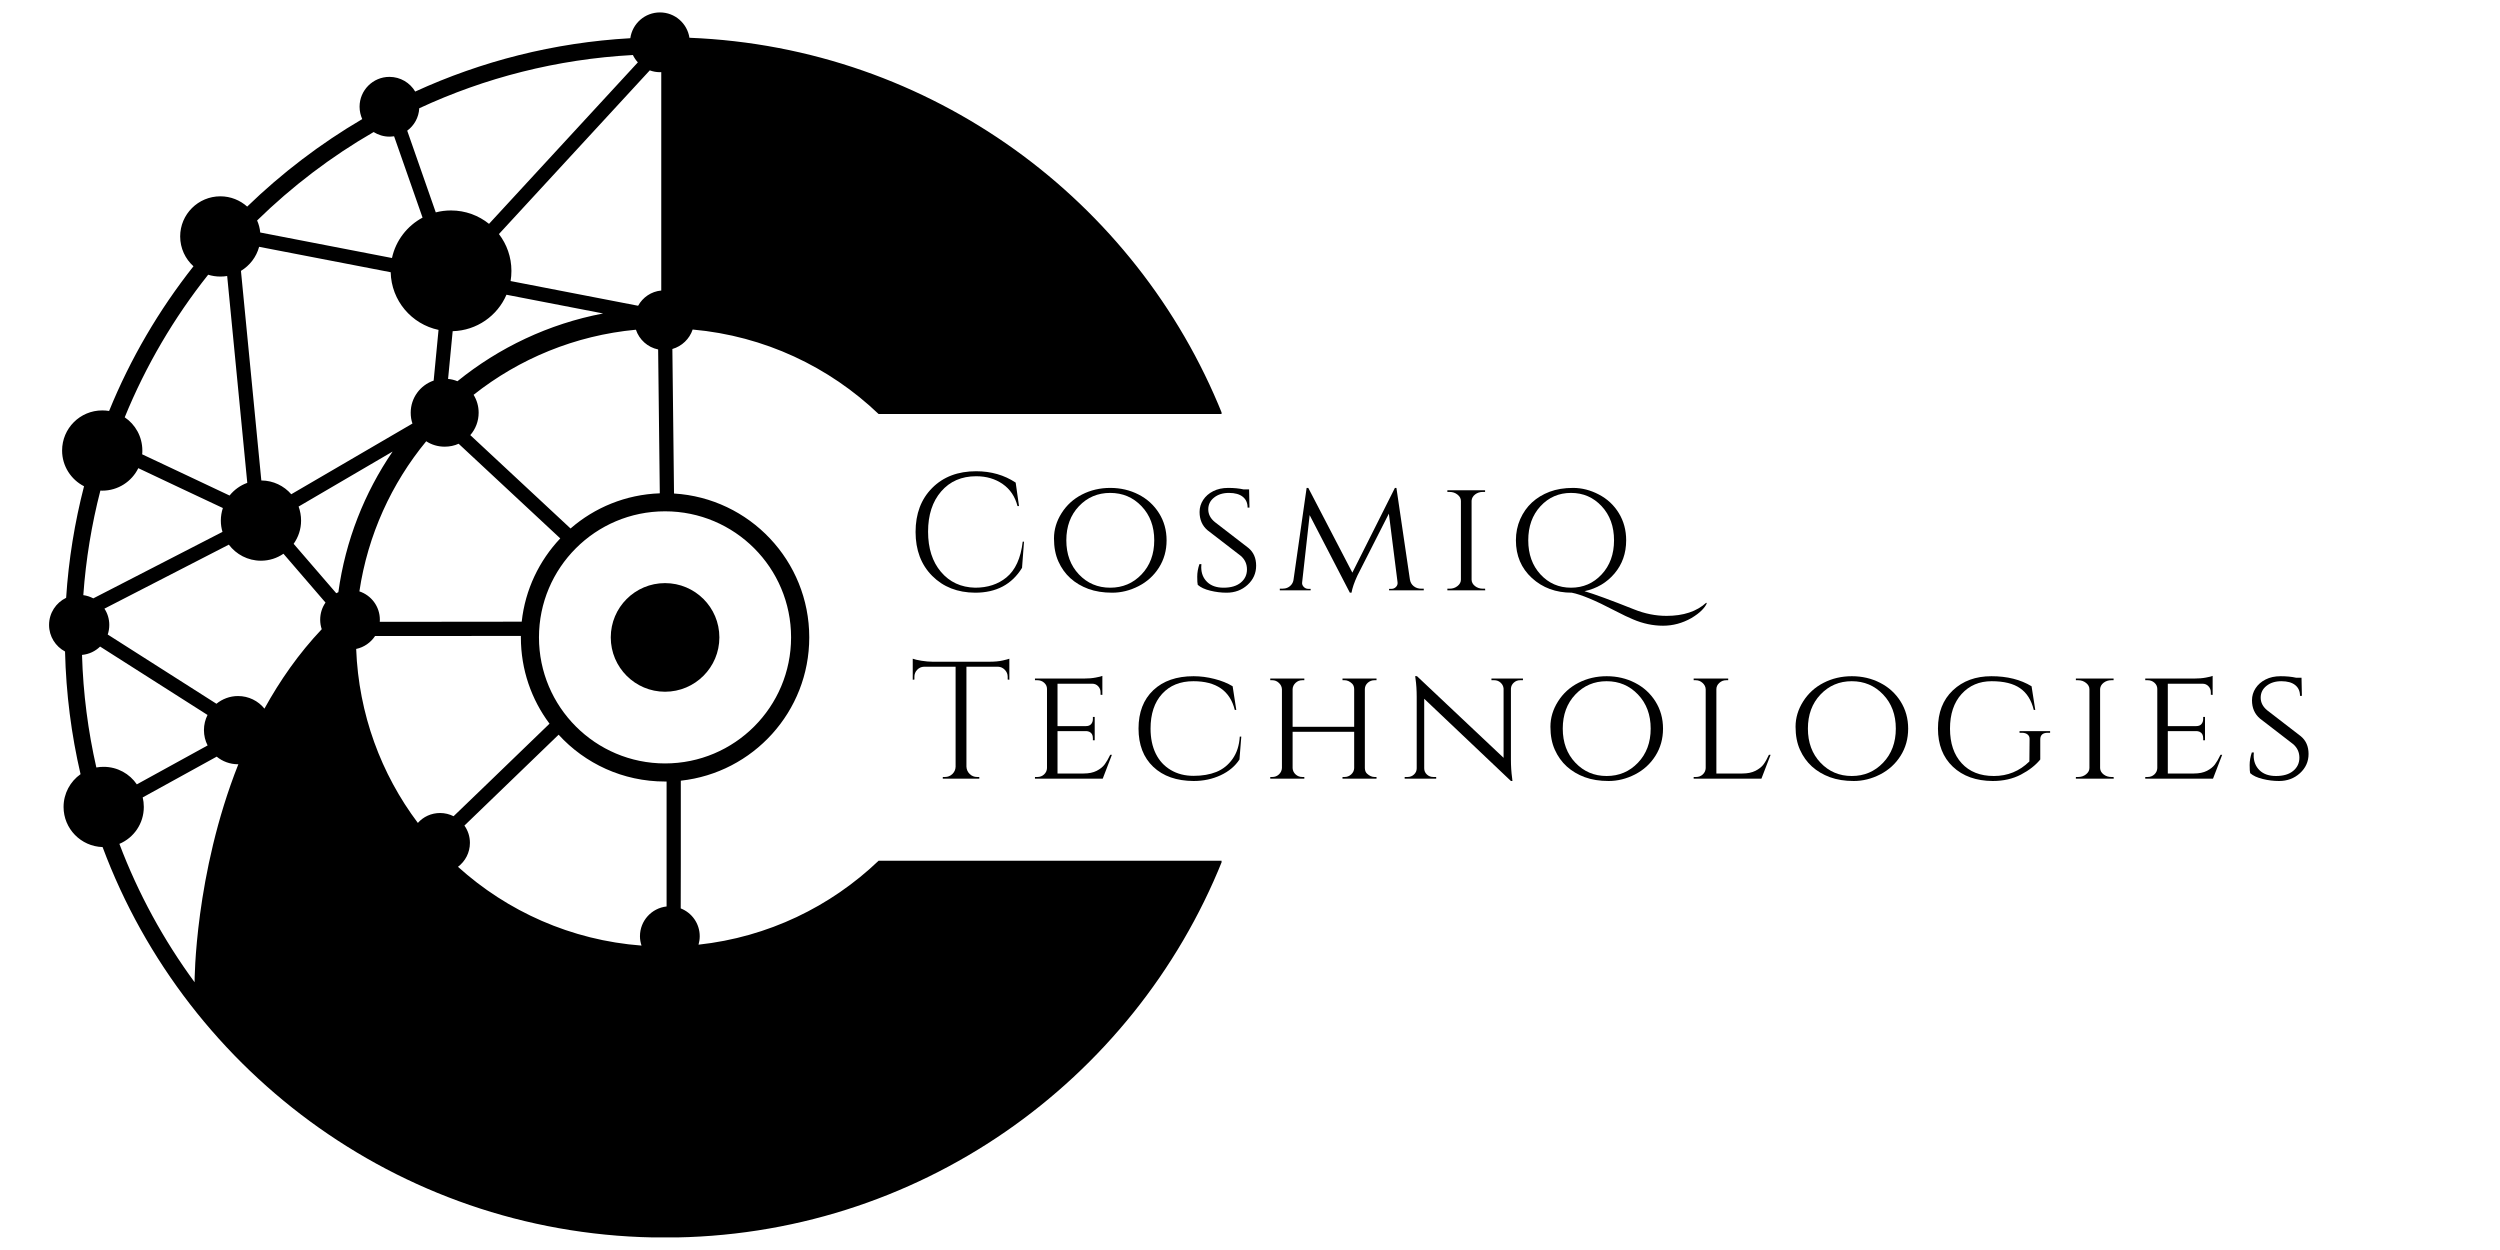 <svg version="1.0" preserveAspectRatio="xMidYMid meet" height="500" viewBox="0 0 750 375" zoomAndPan="magnify" width="1000" xmlns:xlink="http://www.w3.org/1999/xlink" xmlns="http://www.w3.org/2000/svg"><defs><g></g><clipPath id="ef8ea2c1a4"><path clip-rule="nonzero" d="M 14.719 3.711 L 366.469 3.711 L 366.469 371.211 L 14.719 371.211 Z M 14.719 3.711"></path></clipPath></defs><g clip-path="url(#ef8ea2c1a4)"><path fill-rule="evenodd" fill-opacity="1" d="M 199.508 153.395 C 220.41 153.395 237.324 170.336 237.324 191.215 C 237.324 212.09 220.41 229.031 199.508 229.031 C 178.629 229.031 161.691 212.09 161.691 191.215 C 161.691 170.336 178.629 153.395 199.508 153.395 Z M 24.992 178.543 C 26.066 178.68 27.086 179.039 27.992 179.508 L 66.746 159.566 C 66.418 158.492 66.25 157.363 66.25 156.18 C 66.25 154.855 66.473 153.59 66.859 152.406 C 62.672 150.449 58.484 148.492 54.324 146.512 C 50.055 144.5 45.758 142.488 41.492 140.449 C 39.535 144.445 35.43 147.199 30.664 147.199 C 30.5 147.199 30.309 147.199 30.113 147.172 C 27.5 157.309 25.762 167.801 24.992 178.543 Z M 62.285 223.633 C 61.57 222.254 61.184 220.684 61.184 219.031 C 61.184 217.406 61.57 215.863 62.258 214.488 L 30.031 193.969 C 28.602 195.371 26.699 196.281 24.605 196.473 C 24.938 208.043 26.426 219.336 28.902 230.242 C 29.621 230.105 30.363 230.051 31.105 230.051 C 35.238 230.051 38.902 232.145 41.051 235.309 Z M 71.512 229.25 L 71.402 229.277 C 68.98 229.277 66.746 228.426 65.012 226.992 L 42.812 239.223 C 43.031 240.129 43.145 241.094 43.145 242.086 C 43.145 247.07 40.141 251.34 35.816 253.16 C 41.461 268.086 49.094 282.023 58.375 294.668 C 58.375 294.281 58.402 262.273 71.512 229.25 Z M 68.152 82.801 C 67.492 82.914 66.801 82.969 66.113 82.969 C 64.82 82.969 63.609 82.773 62.449 82.418 C 52.203 95.309 43.75 109.684 37.414 125.191 C 40.609 127.34 42.703 131.004 42.703 135.164 C 42.703 135.547 42.703 135.906 42.648 136.293 C 47.164 138.414 51.652 140.535 56.145 142.652 C 60.387 144.664 64.625 146.648 68.867 148.66 C 70.246 146.949 72.09 145.602 74.184 144.859 Z M 123.734 127.066 C 123.375 126.047 123.211 124.945 123.211 123.816 C 123.211 119.352 126.074 115.551 130.098 114.176 L 131.559 98.969 C 123.488 97.262 117.398 90.211 117.207 81.672 L 77.738 74.043 C 76.91 77.102 74.93 79.664 72.285 81.262 L 78.398 144.141 C 82.008 144.168 85.203 145.766 87.379 148.273 Z M 134.422 113.68 C 135.414 113.762 136.352 114.008 137.23 114.367 C 149.68 104.285 164.582 97.152 180.941 94.039 L 151.938 88.422 C 149.238 94.73 143.043 99.164 135.801 99.355 Z M 197.441 104.836 C 194.301 104.203 191.766 101.891 190.777 98.914 C 172.488 100.625 155.711 107.648 142.078 118.445 C 143.043 120.012 143.594 121.832 143.594 123.816 C 143.594 126.375 142.656 128.746 141.086 130.535 L 171.164 158.547 C 178.383 152.266 187.719 148.355 197.938 147.996 Z M 118.227 40.883 C 117.785 40.938 117.316 40.992 116.82 40.992 C 115.086 40.992 113.461 40.469 112.086 39.613 C 99.332 46.969 87.598 55.922 77.133 66.141 C 77.629 67.27 77.957 68.48 78.066 69.746 L 117.594 77.402 C 118.723 72.172 122.137 67.766 126.766 65.285 Z M 191.355 18.711 C 190.746 18.047 190.254 17.305 189.867 16.504 C 167.09 17.746 145.438 23.336 125.773 32.48 C 125.637 35.234 124.258 37.66 122.164 39.203 L 130.73 63.715 C 132.191 63.328 133.734 63.137 135.305 63.137 C 139.629 63.137 143.594 64.652 146.707 67.156 Z M 198.379 21.629 C 198.266 21.629 198.129 21.656 197.992 21.656 C 196.918 21.656 195.871 21.465 194.934 21.105 L 149.68 70.215 C 152.023 73.273 153.426 77.102 153.426 81.262 C 153.426 82.309 153.344 83.324 153.18 84.316 L 191.438 91.727 C 192.812 89.219 195.375 87.43 198.379 87.156 Z M 197.992 3.727 C 202.48 3.727 206.172 7.031 206.832 11.328 C 279.438 14.219 340.941 60.105 366.668 124.199 L 263.574 124.199 C 248.781 110.07 229.363 100.789 207.797 98.859 C 206.859 101.668 204.574 103.875 201.711 104.699 L 202.207 148.055 C 224.848 149.43 242.777 168.242 242.777 191.215 C 242.777 213.496 225.922 231.84 204.242 234.207 C 204.242 242.555 204.242 250.926 204.242 259.273 C 204.242 263.707 204.215 268.113 204.215 272.52 C 207.551 273.816 209.918 277.066 209.918 280.867 C 209.918 281.75 209.781 282.602 209.559 283.402 C 230.41 281.141 249.195 271.969 263.574 258.227 L 366.668 258.227 C 340.09 324.469 275.277 371.266 199.508 371.266 C 122.191 371.266 56.281 322.539 30.777 254.121 C 24.277 253.93 19.07 248.613 19.07 242.086 C 19.07 238.035 21.082 234.43 24.164 232.254 C 21.41 220.41 19.812 208.098 19.512 195.453 C 16.672 193.941 14.719 190.938 14.719 187.496 C 14.719 183.887 16.812 180.801 19.84 179.344 C 20.586 167.855 22.43 156.672 25.211 145.875 C 21.328 143.895 18.629 139.844 18.629 135.164 C 18.629 128.496 24.027 123.125 30.664 123.125 C 31.383 123.125 32.07 123.18 32.73 123.293 C 39.121 107.59 47.688 92.992 58.043 79.883 C 55.594 77.68 54.051 74.484 54.051 70.93 C 54.051 64.293 59.449 58.895 66.113 58.895 C 69.199 58.895 72.035 60.078 74.156 61.98 C 84.539 51.926 96.137 43.086 108.668 35.73 C 108.172 34.602 107.871 33.336 107.871 32.012 C 107.871 27.082 111.891 23.062 116.82 23.062 C 120.125 23.062 122.992 24.824 124.562 27.469 C 144.391 18.379 166.18 12.758 189.094 11.465 C 189.703 7.086 193.445 3.727 197.992 3.727 Z M 100.875 177.965 C 101.066 177.855 101.285 177.746 101.508 177.66 C 103.629 162.156 109.355 147.805 117.785 135.465 L 89.582 151.965 C 90.051 153.258 90.324 154.691 90.324 156.18 C 90.324 158.766 89.5 161.164 88.094 163.148 Z M 96.523 188.762 C 96.219 187.879 96.055 186.918 96.055 185.926 C 96.055 183.996 96.633 182.234 97.652 180.773 L 85.035 166.121 C 83.109 167.441 80.793 168.215 78.289 168.215 C 74.348 168.215 70.852 166.312 68.648 163.395 L 31.328 182.594 C 32.262 183.996 32.785 185.676 32.785 187.496 C 32.785 188.488 32.621 189.449 32.32 190.359 L 64.93 211.129 C 66.691 209.695 68.949 208.812 71.402 208.812 C 74.598 208.812 77.461 210.273 79.336 212.586 C 83.961 204.188 89.609 196.062 96.523 188.762 Z M 107.816 177.414 C 111.395 178.598 113.957 181.957 113.957 185.926 C 113.957 186.117 113.957 186.309 113.93 186.531 L 114.012 186.531 C 119.879 186.531 125.773 186.531 131.668 186.531 C 139.957 186.531 148.25 186.504 156.512 186.504 C 157.559 176.863 161.773 168.188 168.078 161.52 L 137.59 133.125 C 136.32 133.703 134.891 134.004 133.402 134.004 C 131.363 134.004 129.465 133.426 127.867 132.379 C 117.453 145.023 110.348 160.477 107.816 177.414 Z M 139.324 247.676 C 140.371 249.137 140.977 250.926 140.977 252.855 C 140.977 255.801 139.574 258.391 137.395 260.043 C 152.188 273.402 171.328 282.078 192.457 283.676 C 192.152 282.766 191.988 281.832 191.988 280.867 C 191.988 276.238 195.484 272.438 199.977 271.941 C 199.977 267.73 199.977 263.516 199.977 259.273 C 199.977 251.012 199.977 242.746 199.977 234.457 C 199.836 234.457 199.672 234.457 199.508 234.457 C 186.863 234.457 175.488 229.059 167.582 220.41 C 161.551 226.25 155.492 232.086 149.461 237.898 C 146.074 241.176 142.711 244.426 139.324 247.676 Z M 132.027 243.902 C 133.484 243.902 134.863 244.262 136.074 244.867 C 139.574 241.535 143.016 238.176 146.484 234.844 C 152.629 228.922 158.742 223.027 164.855 217.105 C 159.457 209.887 156.262 200.938 156.262 191.215 C 156.262 191.074 156.262 190.91 156.262 190.773 C 148.055 190.773 139.875 190.801 131.668 190.801 C 125.773 190.801 119.879 190.801 114.012 190.801 C 113.516 190.801 113.02 190.801 112.523 190.801 C 111.23 192.754 109.219 194.188 106.852 194.684 C 107.594 214.238 114.344 232.227 125.359 246.879 C 126.984 245.031 129.383 243.902 132.027 243.902 Z M 132.027 243.902" fill="#000000"></path></g><path fill-rule="evenodd" fill-opacity="1" d="M 199.508 174.934 C 208.512 174.934 215.812 182.207 215.812 191.215 C 215.812 200.219 208.512 207.52 199.508 207.52 C 190.527 207.52 183.23 200.219 183.23 191.215 C 183.23 182.207 190.527 174.934 199.508 174.934 Z M 199.508 174.934" fill="#000000"></path><path fill-rule="evenodd" fill-opacity="1" d="M 61.461 299.844 C 63.992 264.285 72.586 217.875 99.746 191.215 C 99.746 245.859 144.035 290.148 198.652 290.148 C 224.324 290.148 247.68 280.371 265.281 264.34 L 357.66 264.34 C 329.98 324.469 269.191 366.195 198.652 366.195 C 149.848 366.195 105.723 346.227 73.992 314 C 69.559 309.512 65.371 304.773 61.461 299.844 Z M 266.656 119.406 C 249.828 103.461 227.406 93.352 202.617 92.387 L 202.617 16.285 C 271.973 17.828 331.355 59.723 358.266 119.406 Z M 266.656 119.406" fill="#000000"></path><g fill-opacity="1" fill="#000000"><g transform="translate(272.821, 233.597)"><g><path d="M 29.484 -30.578 C 29.484 -31.379 29.195 -32.07 28.625 -32.656 C 28.062 -33.238 27.395 -33.547 26.625 -33.578 L 17.109 -33.578 L 17.109 -3.609 C 17.148 -2.734 17.477 -1.992 18.094 -1.391 C 18.707 -0.797 19.445 -0.5 20.312 -0.5 L 20.969 -0.5 L 20.969 0 L 10.016 0 L 10.016 -0.5 L 10.656 -0.5 C 11.531 -0.5 12.273 -0.797 12.891 -1.391 C 13.504 -1.992 13.828 -2.711 13.859 -3.547 L 13.859 -33.578 L 4.359 -33.578 C 3.555 -33.547 2.879 -33.238 2.328 -32.656 C 1.773 -32.07 1.5 -31.379 1.5 -30.578 L 1.5 -29.734 L 1 -29.672 L 1 -35.984 C 1.5 -35.785 2.363 -35.582 3.594 -35.375 C 4.832 -35.176 5.969 -35.078 7 -35.078 L 23.922 -35.078 C 25.555 -35.078 26.914 -35.203 28 -35.453 C 29.082 -35.703 29.742 -35.879 29.984 -35.984 L 29.984 -29.672 L 29.484 -29.734 Z M 29.484 -30.578"></path></g></g></g><g fill-opacity="1" fill="#000000"><g transform="translate(307.74, 233.597)"><g><path d="M 3.453 -0.5 C 4.254 -0.5 4.93 -0.754 5.484 -1.266 C 6.035 -1.785 6.328 -2.414 6.359 -3.156 L 6.359 -26.922 C 6.359 -27.66 6.07 -28.281 5.5 -28.781 C 4.938 -29.281 4.254 -29.531 3.453 -29.531 L 2.75 -29.531 L 2.75 -30.031 L 17.359 -30.031 C 18.734 -30.031 19.938 -30.129 20.969 -30.328 C 22 -30.523 22.664 -30.691 22.969 -30.828 L 22.969 -25.125 L 22.422 -25.172 L 22.422 -25.922 C 22.422 -26.617 22.188 -27.219 21.719 -27.719 C 21.25 -28.227 20.648 -28.484 19.922 -28.484 L 9.516 -28.484 L 9.516 -15.766 L 18.062 -15.766 C 18.727 -15.766 19.238 -15.961 19.594 -16.359 C 19.945 -16.766 20.125 -17.266 20.125 -17.859 L 20.125 -18.516 L 20.672 -18.516 L 20.672 -11.516 L 20.125 -11.516 L 20.125 -12.156 C 20.125 -13.094 19.77 -13.727 19.062 -14.062 C 18.801 -14.164 18.52 -14.234 18.219 -14.266 L 9.516 -14.266 L 9.516 -1.547 L 17.359 -1.547 C 18.898 -1.547 20.195 -1.812 21.25 -2.344 C 22.301 -2.883 23.098 -3.52 23.641 -4.25 C 24.191 -4.988 24.754 -5.957 25.328 -7.156 L 25.828 -7.156 L 23.078 0 L 2.75 0 L 2.75 -0.5 Z M 3.453 -0.5"></path></g></g></g><g fill-opacity="1" fill="#000000"><g transform="translate(339.058, 233.597)"><g><path d="M 19.016 0.703 C 13.91 0.672 9.879 -0.742 6.922 -3.547 C 3.973 -6.348 2.5 -10.176 2.5 -15.031 C 2.5 -19.895 3.973 -23.727 6.922 -26.531 C 9.879 -29.332 13.91 -30.734 19.016 -30.734 C 21.086 -30.734 23.172 -30.461 25.266 -29.922 C 27.367 -29.391 29.191 -28.656 30.734 -27.719 L 31.828 -20.625 L 31.375 -20.625 C 29.945 -26.363 25.812 -29.234 18.969 -29.234 C 15 -29.234 11.863 -27.961 9.562 -25.422 C 7.258 -22.891 6.109 -19.422 6.109 -15.016 C 6.109 -12.141 6.625 -9.645 7.656 -7.531 C 8.688 -5.414 10.188 -3.773 12.156 -2.609 C 14.125 -1.43 16.41 -0.844 19.016 -0.844 C 21.617 -0.844 23.895 -1.234 25.844 -2.016 C 27.801 -2.805 29.422 -4.102 30.703 -5.906 C 31.984 -7.707 32.707 -9.941 32.875 -12.609 L 33.328 -12.609 L 32.781 -5.75 C 31.477 -3.75 29.594 -2.172 27.125 -1.016 C 24.656 0.129 21.953 0.703 19.016 0.703 Z M 19.016 0.703"></path></g></g></g><g fill-opacity="1" fill="#000000"><g transform="translate(378.33, 233.597)"><g><path d="M 25.031 -0.5 C 25.789 -0.5 26.453 -0.754 27.016 -1.266 C 27.586 -1.785 27.891 -2.414 27.922 -3.156 L 27.922 -14.062 L 9.453 -14.062 L 9.453 -3.156 C 9.492 -2.414 9.797 -1.785 10.359 -1.266 C 10.922 -0.754 11.586 -0.5 12.359 -0.5 L 12.969 -0.5 L 12.969 0 L 2.75 0 L 2.75 -0.5 L 3.359 -0.5 C 4.148 -0.5 4.82 -0.766 5.375 -1.297 C 5.926 -1.836 6.219 -2.473 6.25 -3.203 L 6.25 -26.828 C 6.219 -27.555 5.914 -28.188 5.344 -28.719 C 4.781 -29.258 4.117 -29.531 3.359 -29.531 L 2.75 -29.531 L 2.75 -30.031 L 12.969 -30.031 L 12.969 -29.531 L 12.359 -29.531 C 11.586 -29.531 10.922 -29.27 10.359 -28.75 C 9.797 -28.227 9.492 -27.602 9.453 -26.875 L 9.453 -15.562 L 27.922 -15.562 L 27.922 -26.828 C 27.922 -27.555 27.707 -28.125 27.281 -28.531 C 26.57 -29.195 25.82 -29.531 25.031 -29.531 L 24.422 -29.531 L 24.422 -30.031 L 34.625 -30.031 L 34.625 -29.531 L 34.031 -29.531 C 33.258 -29.531 32.586 -29.281 32.016 -28.781 C 31.453 -28.281 31.156 -27.66 31.125 -26.922 L 31.125 -3.156 C 31.156 -2.414 31.375 -1.863 31.781 -1.5 C 32.508 -0.832 33.258 -0.5 34.031 -0.5 L 34.625 -0.5 L 34.625 0 L 24.422 0 L 24.422 -0.5 Z M 25.031 -0.5"></path></g></g></g><g fill-opacity="1" fill="#000000"><g transform="translate(419.653, 233.597)"><g><path d="M 36.391 -29.531 C 35.648 -29.531 35.016 -29.285 34.484 -28.797 C 33.953 -28.316 33.664 -27.727 33.625 -27.031 L 33.625 -5.703 C 33.625 -3.766 33.742 -1.93 33.984 -0.203 L 34.078 0.703 L 33.625 0.703 L 7.609 -23.969 L 7.609 -3.109 C 7.609 -2.367 7.875 -1.75 8.406 -1.25 C 8.938 -0.75 9.586 -0.5 10.359 -0.5 L 11.203 -0.5 L 11.203 0 L 1.75 0 L 1.75 -0.5 L 2.609 -0.5 C 3.367 -0.5 4.016 -0.75 4.547 -1.25 C 5.086 -1.75 5.359 -2.367 5.359 -3.109 L 5.359 -24.516 C 5.359 -26.555 5.238 -28.379 5 -29.984 L 4.906 -30.781 L 5.453 -30.734 L 31.422 -6.25 L 31.422 -27.031 C 31.359 -27.727 31.062 -28.316 30.531 -28.797 C 30 -29.285 29.363 -29.531 28.625 -29.531 L 27.781 -29.531 L 27.781 -30.031 L 37.234 -30.031 L 37.234 -29.531 Z M 36.391 -29.531"></path></g></g></g><g fill-opacity="1" fill="#000000"><g transform="translate(462.626, 233.597)"><g><path d="M 10.906 -28.75 C 13.477 -30.07 16.305 -30.734 19.391 -30.734 C 22.473 -30.734 25.301 -30.07 27.875 -28.75 C 30.445 -27.438 32.488 -25.578 34 -23.172 C 35.52 -20.766 36.281 -18.039 36.281 -15 C 36.281 -11.969 35.52 -9.25 34 -6.844 C 32.488 -4.445 30.445 -2.586 27.875 -1.266 C 25.301 0.047 22.664 0.703 19.969 0.703 C 17.27 0.703 14.883 0.32 12.812 -0.438 C 10.738 -1.207 8.941 -2.273 7.422 -3.641 C 5.91 -5.016 4.711 -6.688 3.828 -8.656 C 2.941 -10.625 2.5 -12.93 2.5 -15.578 C 2.5 -18.234 3.258 -20.766 4.781 -23.172 C 6.301 -25.578 8.344 -27.438 10.906 -28.75 Z M 9.984 -4.781 C 12.504 -2.125 15.629 -0.797 19.359 -0.797 C 23.098 -0.797 26.234 -2.125 28.766 -4.781 C 31.305 -7.438 32.578 -10.848 32.578 -15.016 C 32.578 -19.18 31.305 -22.594 28.766 -25.25 C 26.234 -27.906 23.098 -29.234 19.359 -29.234 C 15.629 -29.234 12.504 -27.906 9.984 -25.25 C 7.461 -22.594 6.203 -19.18 6.203 -15.016 C 6.203 -10.848 7.461 -7.438 9.984 -4.781 Z M 9.984 -4.781"></path></g></g></g><g fill-opacity="1" fill="#000000"><g transform="translate(505.35, 233.597)"><g><path d="M 3.453 -0.5 C 4.254 -0.5 4.93 -0.754 5.484 -1.266 C 6.035 -1.785 6.328 -2.414 6.359 -3.156 L 6.359 -26.828 C 6.328 -27.555 6.016 -28.188 5.422 -28.719 C 4.836 -29.258 4.148 -29.531 3.359 -29.531 L 2.75 -29.531 L 2.75 -30.031 L 13.109 -30.031 L 13.109 -29.531 L 12.516 -29.531 C 11.711 -29.531 11.02 -29.258 10.438 -28.719 C 9.852 -28.188 9.562 -27.555 9.562 -26.828 L 9.562 -1.547 L 17.359 -1.547 C 18.898 -1.547 20.203 -1.812 21.266 -2.344 C 22.336 -2.883 23.145 -3.52 23.688 -4.25 C 24.238 -4.988 24.785 -5.957 25.328 -7.156 L 25.828 -7.156 L 23.078 0 L 2.75 0 L 2.75 -0.5 Z M 3.453 -0.5"></path></g></g></g><g fill-opacity="1" fill="#000000"><g transform="translate(536.168, 233.597)"><g><path d="M 10.906 -28.75 C 13.477 -30.07 16.305 -30.734 19.391 -30.734 C 22.473 -30.734 25.301 -30.07 27.875 -28.75 C 30.445 -27.438 32.488 -25.578 34 -23.172 C 35.52 -20.766 36.281 -18.039 36.281 -15 C 36.281 -11.969 35.52 -9.25 34 -6.844 C 32.488 -4.445 30.445 -2.586 27.875 -1.266 C 25.301 0.047 22.664 0.703 19.969 0.703 C 17.27 0.703 14.883 0.32 12.812 -0.438 C 10.738 -1.207 8.941 -2.273 7.422 -3.641 C 5.91 -5.016 4.711 -6.688 3.828 -8.656 C 2.941 -10.625 2.5 -12.93 2.5 -15.578 C 2.5 -18.234 3.258 -20.766 4.781 -23.172 C 6.301 -25.578 8.344 -27.438 10.906 -28.75 Z M 9.984 -4.781 C 12.504 -2.125 15.629 -0.797 19.359 -0.797 C 23.098 -0.797 26.234 -2.125 28.766 -4.781 C 31.305 -7.438 32.578 -10.848 32.578 -15.016 C 32.578 -19.18 31.305 -22.594 28.766 -25.25 C 26.234 -27.906 23.098 -29.234 19.359 -29.234 C 15.629 -29.234 12.504 -27.906 9.984 -25.25 C 7.461 -22.594 6.203 -19.18 6.203 -15.016 C 6.203 -10.848 7.461 -7.438 9.984 -4.781 Z M 9.984 -4.781"></path></g></g></g><g fill-opacity="1" fill="#000000"><g transform="translate(578.891, 233.597)"><g><path d="M 18.922 0.703 C 13.941 0.672 9.957 -0.754 6.969 -3.578 C 3.988 -6.398 2.5 -10.219 2.5 -15.031 C 2.5 -19.852 3.988 -23.676 6.969 -26.5 C 9.957 -29.32 13.812 -30.734 18.531 -30.734 C 23.258 -30.734 27.273 -29.727 30.578 -27.719 L 31.688 -20.625 L 31.234 -20.625 C 30.523 -23.562 29.16 -25.727 27.141 -27.125 C 25.129 -28.531 22.281 -29.234 18.594 -29.234 C 14.906 -29.234 11.898 -27.953 9.578 -25.391 C 7.266 -22.836 6.109 -19.375 6.109 -15 C 6.109 -10.633 7.273 -7.176 9.609 -4.625 C 11.941 -2.07 15.164 -0.797 19.281 -0.797 C 23.406 -0.797 26.953 -2.25 29.922 -5.156 L 29.984 -11.812 C 30.016 -12.414 29.82 -12.891 29.406 -13.234 C 28.988 -13.586 28.41 -13.766 27.672 -13.766 L 26.969 -13.766 L 26.969 -14.266 L 36.141 -14.266 L 36.141 -13.766 L 35.438 -13.766 C 33.938 -13.766 33.188 -13.098 33.188 -11.766 L 33.188 -5.75 C 31.781 -4.02 29.848 -2.508 27.391 -1.219 C 24.941 0.062 22.117 0.703 18.922 0.703 Z M 18.922 0.703"></path></g></g></g><g fill-opacity="1" fill="#000000"><g transform="translate(620.014, 233.597)"><g><path d="M 3.453 -0.5 C 4.348 -0.5 5.129 -0.766 5.797 -1.297 C 6.473 -1.836 6.812 -2.473 6.812 -3.203 L 6.812 -26.828 C 6.812 -27.555 6.473 -28.188 5.797 -28.719 C 5.129 -29.258 4.332 -29.531 3.406 -29.531 L 2.75 -29.531 L 2.75 -30.031 L 14.062 -30.031 L 14.062 -29.531 L 13.406 -29.531 C 12.508 -29.531 11.734 -29.281 11.078 -28.781 C 10.43 -28.281 10.078 -27.66 10.016 -26.922 L 10.016 -3.156 C 10.047 -2.414 10.395 -1.785 11.062 -1.266 C 11.727 -0.754 12.508 -0.5 13.406 -0.5 L 14.062 -0.5 L 14.109 0 L 2.75 0 L 2.75 -0.5 Z M 3.453 -0.5"></path></g></g></g><g fill-opacity="1" fill="#000000"><g transform="translate(640.826, 233.597)"><g><path d="M 3.453 -0.5 C 4.254 -0.5 4.93 -0.754 5.484 -1.266 C 6.035 -1.785 6.328 -2.414 6.359 -3.156 L 6.359 -26.922 C 6.359 -27.66 6.07 -28.281 5.5 -28.781 C 4.938 -29.281 4.254 -29.531 3.453 -29.531 L 2.75 -29.531 L 2.75 -30.031 L 17.359 -30.031 C 18.734 -30.031 19.938 -30.129 20.969 -30.328 C 22 -30.523 22.664 -30.691 22.969 -30.828 L 22.969 -25.125 L 22.422 -25.172 L 22.422 -25.922 C 22.422 -26.617 22.188 -27.219 21.719 -27.719 C 21.25 -28.227 20.648 -28.484 19.922 -28.484 L 9.516 -28.484 L 9.516 -15.766 L 18.062 -15.766 C 18.727 -15.766 19.238 -15.961 19.594 -16.359 C 19.945 -16.766 20.125 -17.266 20.125 -17.859 L 20.125 -18.516 L 20.672 -18.516 L 20.672 -11.516 L 20.125 -11.516 L 20.125 -12.156 C 20.125 -13.094 19.77 -13.727 19.062 -14.062 C 18.801 -14.164 18.52 -14.234 18.219 -14.266 L 9.516 -14.266 L 9.516 -1.547 L 17.359 -1.547 C 18.898 -1.547 20.195 -1.812 21.25 -2.344 C 22.301 -2.883 23.098 -3.52 23.641 -4.25 C 24.191 -4.988 24.754 -5.957 25.328 -7.156 L 25.828 -7.156 L 23.078 0 L 2.75 0 L 2.75 -0.5 Z M 3.453 -0.5"></path></g></g></g><g fill-opacity="1" fill="#000000"><g transform="translate(672.144, 233.597)"><g><path d="M 2.906 -1.656 C 2.801 -2.051 2.75 -2.863 2.75 -4.094 C 2.75 -5.332 2.969 -6.586 3.406 -7.859 L 4 -7.859 C 3.969 -7.555 3.953 -7.254 3.953 -6.953 C 3.953 -5.148 4.539 -3.672 5.719 -2.516 C 6.906 -1.367 8.551 -0.797 10.656 -0.797 C 12.863 -0.797 14.582 -1.305 15.812 -2.328 C 17.051 -3.348 17.672 -4.664 17.672 -6.281 C 17.672 -7.895 17.066 -9.238 15.859 -10.312 L 5.859 -18.016 C 4.254 -19.379 3.453 -21.211 3.453 -23.516 C 3.453 -24.816 3.812 -26.02 4.531 -27.125 C 5.25 -28.227 6.25 -29.102 7.531 -29.75 C 8.812 -30.406 10.316 -30.734 12.047 -30.734 C 13.785 -30.734 15.328 -30.582 16.672 -30.281 L 18.312 -30.281 L 18.422 -24.828 L 17.859 -24.828 C 17.859 -26.223 17.375 -27.305 16.406 -28.078 C 15.445 -28.848 14.066 -29.234 12.266 -29.234 C 10.461 -29.234 8.977 -28.77 7.812 -27.844 C 6.645 -26.926 6.062 -25.742 6.062 -24.297 C 6.062 -22.848 6.707 -21.586 8 -20.516 L 18.109 -12.719 C 19.648 -11.445 20.422 -9.676 20.422 -7.406 C 20.422 -5.133 19.562 -3.211 17.844 -1.641 C 16.125 -0.078 14.031 0.703 11.562 0.703 C 9.926 0.703 8.289 0.5 6.656 0.094 C 5.02 -0.301 3.77 -0.883 2.906 -1.656 Z M 2.906 -1.656"></path></g></g></g><g fill-opacity="1" fill="#000000"><g transform="translate(271.672, 177.107)"><g><path d="M 20.875 0.703 C 15.602 0.672 11.305 -1.008 7.984 -4.344 C 4.66 -7.688 3 -12.082 3 -17.531 C 3 -22.988 4.66 -27.383 7.984 -30.719 C 11.305 -34.062 15.703 -35.734 21.172 -35.734 C 25.641 -35.734 29.594 -34.598 33.031 -32.328 L 34.031 -25.281 L 33.578 -25.281 C 32.848 -28.145 31.363 -30.352 29.125 -31.906 C 26.895 -33.457 24.242 -34.234 21.172 -34.234 C 16.797 -34.234 13.297 -32.711 10.672 -29.672 C 8.055 -26.641 6.75 -22.617 6.75 -17.609 C 6.75 -12.609 8.039 -8.582 10.625 -5.531 C 13.219 -2.477 16.633 -0.898 20.875 -0.797 C 24.602 -0.797 27.723 -1.816 30.234 -3.859 C 32.93 -6.055 34.566 -9.641 35.141 -14.609 L 35.531 -14.609 L 34.938 -6.75 C 31.895 -1.781 27.207 0.703 20.875 0.703 Z M 20.875 0.703"></path></g></g></g><g fill-opacity="1" fill="#000000"><g transform="translate(313.695, 177.107)"><g><path d="M 10.906 -28.75 C 13.477 -30.07 16.305 -30.734 19.391 -30.734 C 22.473 -30.734 25.301 -30.07 27.875 -28.75 C 30.445 -27.438 32.488 -25.578 34 -23.172 C 35.52 -20.766 36.281 -18.039 36.281 -15 C 36.281 -11.969 35.52 -9.25 34 -6.844 C 32.488 -4.445 30.445 -2.586 27.875 -1.266 C 25.301 0.047 22.664 0.703 19.969 0.703 C 17.27 0.703 14.883 0.32 12.812 -0.438 C 10.738 -1.207 8.941 -2.273 7.422 -3.641 C 5.91 -5.016 4.711 -6.688 3.828 -8.656 C 2.941 -10.625 2.5 -12.93 2.5 -15.578 C 2.5 -18.234 3.258 -20.766 4.781 -23.172 C 6.301 -25.578 8.344 -27.438 10.906 -28.75 Z M 9.984 -4.781 C 12.504 -2.125 15.629 -0.797 19.359 -0.797 C 23.098 -0.797 26.234 -2.125 28.766 -4.781 C 31.305 -7.438 32.578 -10.848 32.578 -15.016 C 32.578 -19.18 31.305 -22.594 28.766 -25.25 C 26.234 -27.906 23.098 -29.234 19.359 -29.234 C 15.629 -29.234 12.504 -27.906 9.984 -25.25 C 7.461 -22.594 6.203 -19.18 6.203 -15.016 C 6.203 -10.848 7.461 -7.438 9.984 -4.781 Z M 9.984 -4.781"></path></g></g></g><g fill-opacity="1" fill="#000000"><g transform="translate(356.419, 177.107)"><g><path d="M 2.906 -1.656 C 2.801 -2.051 2.75 -2.863 2.75 -4.094 C 2.75 -5.332 2.969 -6.586 3.406 -7.859 L 4 -7.859 C 3.969 -7.555 3.953 -7.254 3.953 -6.953 C 3.953 -5.148 4.539 -3.672 5.719 -2.516 C 6.906 -1.367 8.551 -0.797 10.656 -0.797 C 12.863 -0.797 14.582 -1.305 15.812 -2.328 C 17.051 -3.348 17.672 -4.664 17.672 -6.281 C 17.672 -7.895 17.066 -9.238 15.859 -10.312 L 5.859 -18.016 C 4.254 -19.379 3.453 -21.211 3.453 -23.516 C 3.453 -24.816 3.812 -26.02 4.531 -27.125 C 5.25 -28.227 6.25 -29.102 7.531 -29.75 C 8.812 -30.406 10.316 -30.734 12.047 -30.734 C 13.785 -30.734 15.328 -30.582 16.672 -30.281 L 18.312 -30.281 L 18.422 -24.828 L 17.859 -24.828 C 17.859 -26.223 17.375 -27.305 16.406 -28.078 C 15.445 -28.848 14.066 -29.234 12.266 -29.234 C 10.461 -29.234 8.977 -28.77 7.812 -27.844 C 6.645 -26.926 6.062 -25.742 6.062 -24.297 C 6.062 -22.848 6.707 -21.586 8 -20.516 L 18.109 -12.719 C 19.648 -11.445 20.422 -9.676 20.422 -7.406 C 20.422 -5.133 19.562 -3.211 17.844 -1.641 C 16.125 -0.078 14.031 0.703 11.562 0.703 C 9.926 0.703 8.289 0.5 6.656 0.094 C 5.02 -0.301 3.77 -0.883 2.906 -1.656 Z M 2.906 -1.656"></path></g></g></g><g fill-opacity="1" fill="#000000"><g transform="translate(383.534, 177.107)"><g><path d="M 42.844 -0.5 L 43.594 -0.5 L 43.594 0 L 33.188 0 L 33.188 -0.453 L 33.938 -0.453 C 34.438 -0.453 34.875 -0.641 35.25 -1.016 C 35.633 -1.398 35.797 -1.863 35.734 -2.406 L 33.125 -23.016 L 23.672 -4.406 C 22.734 -2.363 22.148 -0.66 21.922 0.703 L 21.422 0.703 L 9.359 -22.578 L 7.109 -2.406 C 7.035 -1.906 7.191 -1.453 7.578 -1.047 C 7.961 -0.648 8.422 -0.453 8.953 -0.453 L 9.656 -0.453 L 9.656 0 L 0.406 0 L 0.406 -0.5 L 1.156 -0.5 C 2.352 -0.5 3.285 -0.93 3.953 -1.797 C 4.285 -2.234 4.484 -2.754 4.547 -3.359 L 8.453 -30.734 L 8.953 -30.734 L 22.172 -5.312 L 34.938 -30.734 L 35.391 -30.734 L 39.438 -3.25 C 39.57 -2.414 39.953 -1.75 40.578 -1.25 C 41.211 -0.75 41.969 -0.5 42.844 -0.5 Z M 42.844 -0.5"></path></g></g></g><g fill-opacity="1" fill="#000000"><g transform="translate(431.461, 177.107)"><g><path d="M 3.453 -0.5 C 4.348 -0.5 5.129 -0.766 5.797 -1.297 C 6.473 -1.836 6.812 -2.473 6.812 -3.203 L 6.812 -26.828 C 6.812 -27.555 6.473 -28.188 5.797 -28.719 C 5.129 -29.258 4.332 -29.531 3.406 -29.531 L 2.75 -29.531 L 2.75 -30.031 L 14.062 -30.031 L 14.062 -29.531 L 13.406 -29.531 C 12.508 -29.531 11.734 -29.281 11.078 -28.781 C 10.43 -28.281 10.078 -27.66 10.016 -26.922 L 10.016 -3.156 C 10.047 -2.414 10.395 -1.785 11.062 -1.266 C 11.727 -0.754 12.508 -0.5 13.406 -0.5 L 14.062 -0.5 L 14.109 0 L 2.75 0 L 2.75 -0.5 Z M 3.453 -0.5"></path></g></g></g><g fill-opacity="1" fill="#000000"><g transform="translate(452.273, 177.107)"><g><path d="M 47.688 7.656 C 52.758 7.656 56.734 6.336 59.609 3.703 L 59.75 3.906 C 59.52 4.5 59.031 5.18 58.281 5.953 C 57.531 6.723 56.488 7.508 55.156 8.312 C 52.445 9.844 49.609 10.609 46.641 10.609 C 43.609 10.609 40.609 9.973 37.641 8.703 C 36.398 8.203 34.562 7.32 32.125 6.062 C 26.32 3.02 22.035 1.234 19.266 0.703 C 14.492 0.703 10.504 -0.766 7.297 -3.703 C 4.098 -6.641 2.5 -10.41 2.5 -15.016 C 2.5 -17.285 2.93 -19.406 3.797 -21.375 C 4.672 -23.344 5.848 -25.008 7.328 -26.375 C 8.816 -27.738 10.578 -28.805 12.609 -29.578 C 14.648 -30.348 16.992 -30.734 19.641 -30.734 C 22.297 -30.734 24.879 -30.07 27.391 -28.75 C 29.91 -27.438 31.906 -25.578 33.375 -23.172 C 34.844 -20.766 35.578 -18.047 35.578 -15.016 C 35.578 -11.141 34.414 -7.828 32.094 -5.078 C 29.781 -2.328 26.773 -0.551 23.078 0.25 C 25.941 1.082 30.895 2.898 37.938 5.703 C 41.176 7.004 44.426 7.656 47.688 7.656 Z M 9.875 -25.25 C 7.426 -22.594 6.203 -19.18 6.203 -15.016 C 6.203 -10.848 7.426 -7.438 9.875 -4.781 C 12.332 -2.125 15.383 -0.797 19.031 -0.797 C 22.688 -0.797 25.75 -2.125 28.219 -4.781 C 30.695 -7.438 31.938 -10.848 31.938 -15.016 C 31.938 -19.18 30.695 -22.594 28.219 -25.25 C 25.75 -27.906 22.688 -29.234 19.031 -29.234 C 15.383 -29.234 12.332 -27.906 9.875 -25.25 Z M 9.875 -25.25"></path></g></g></g></svg>